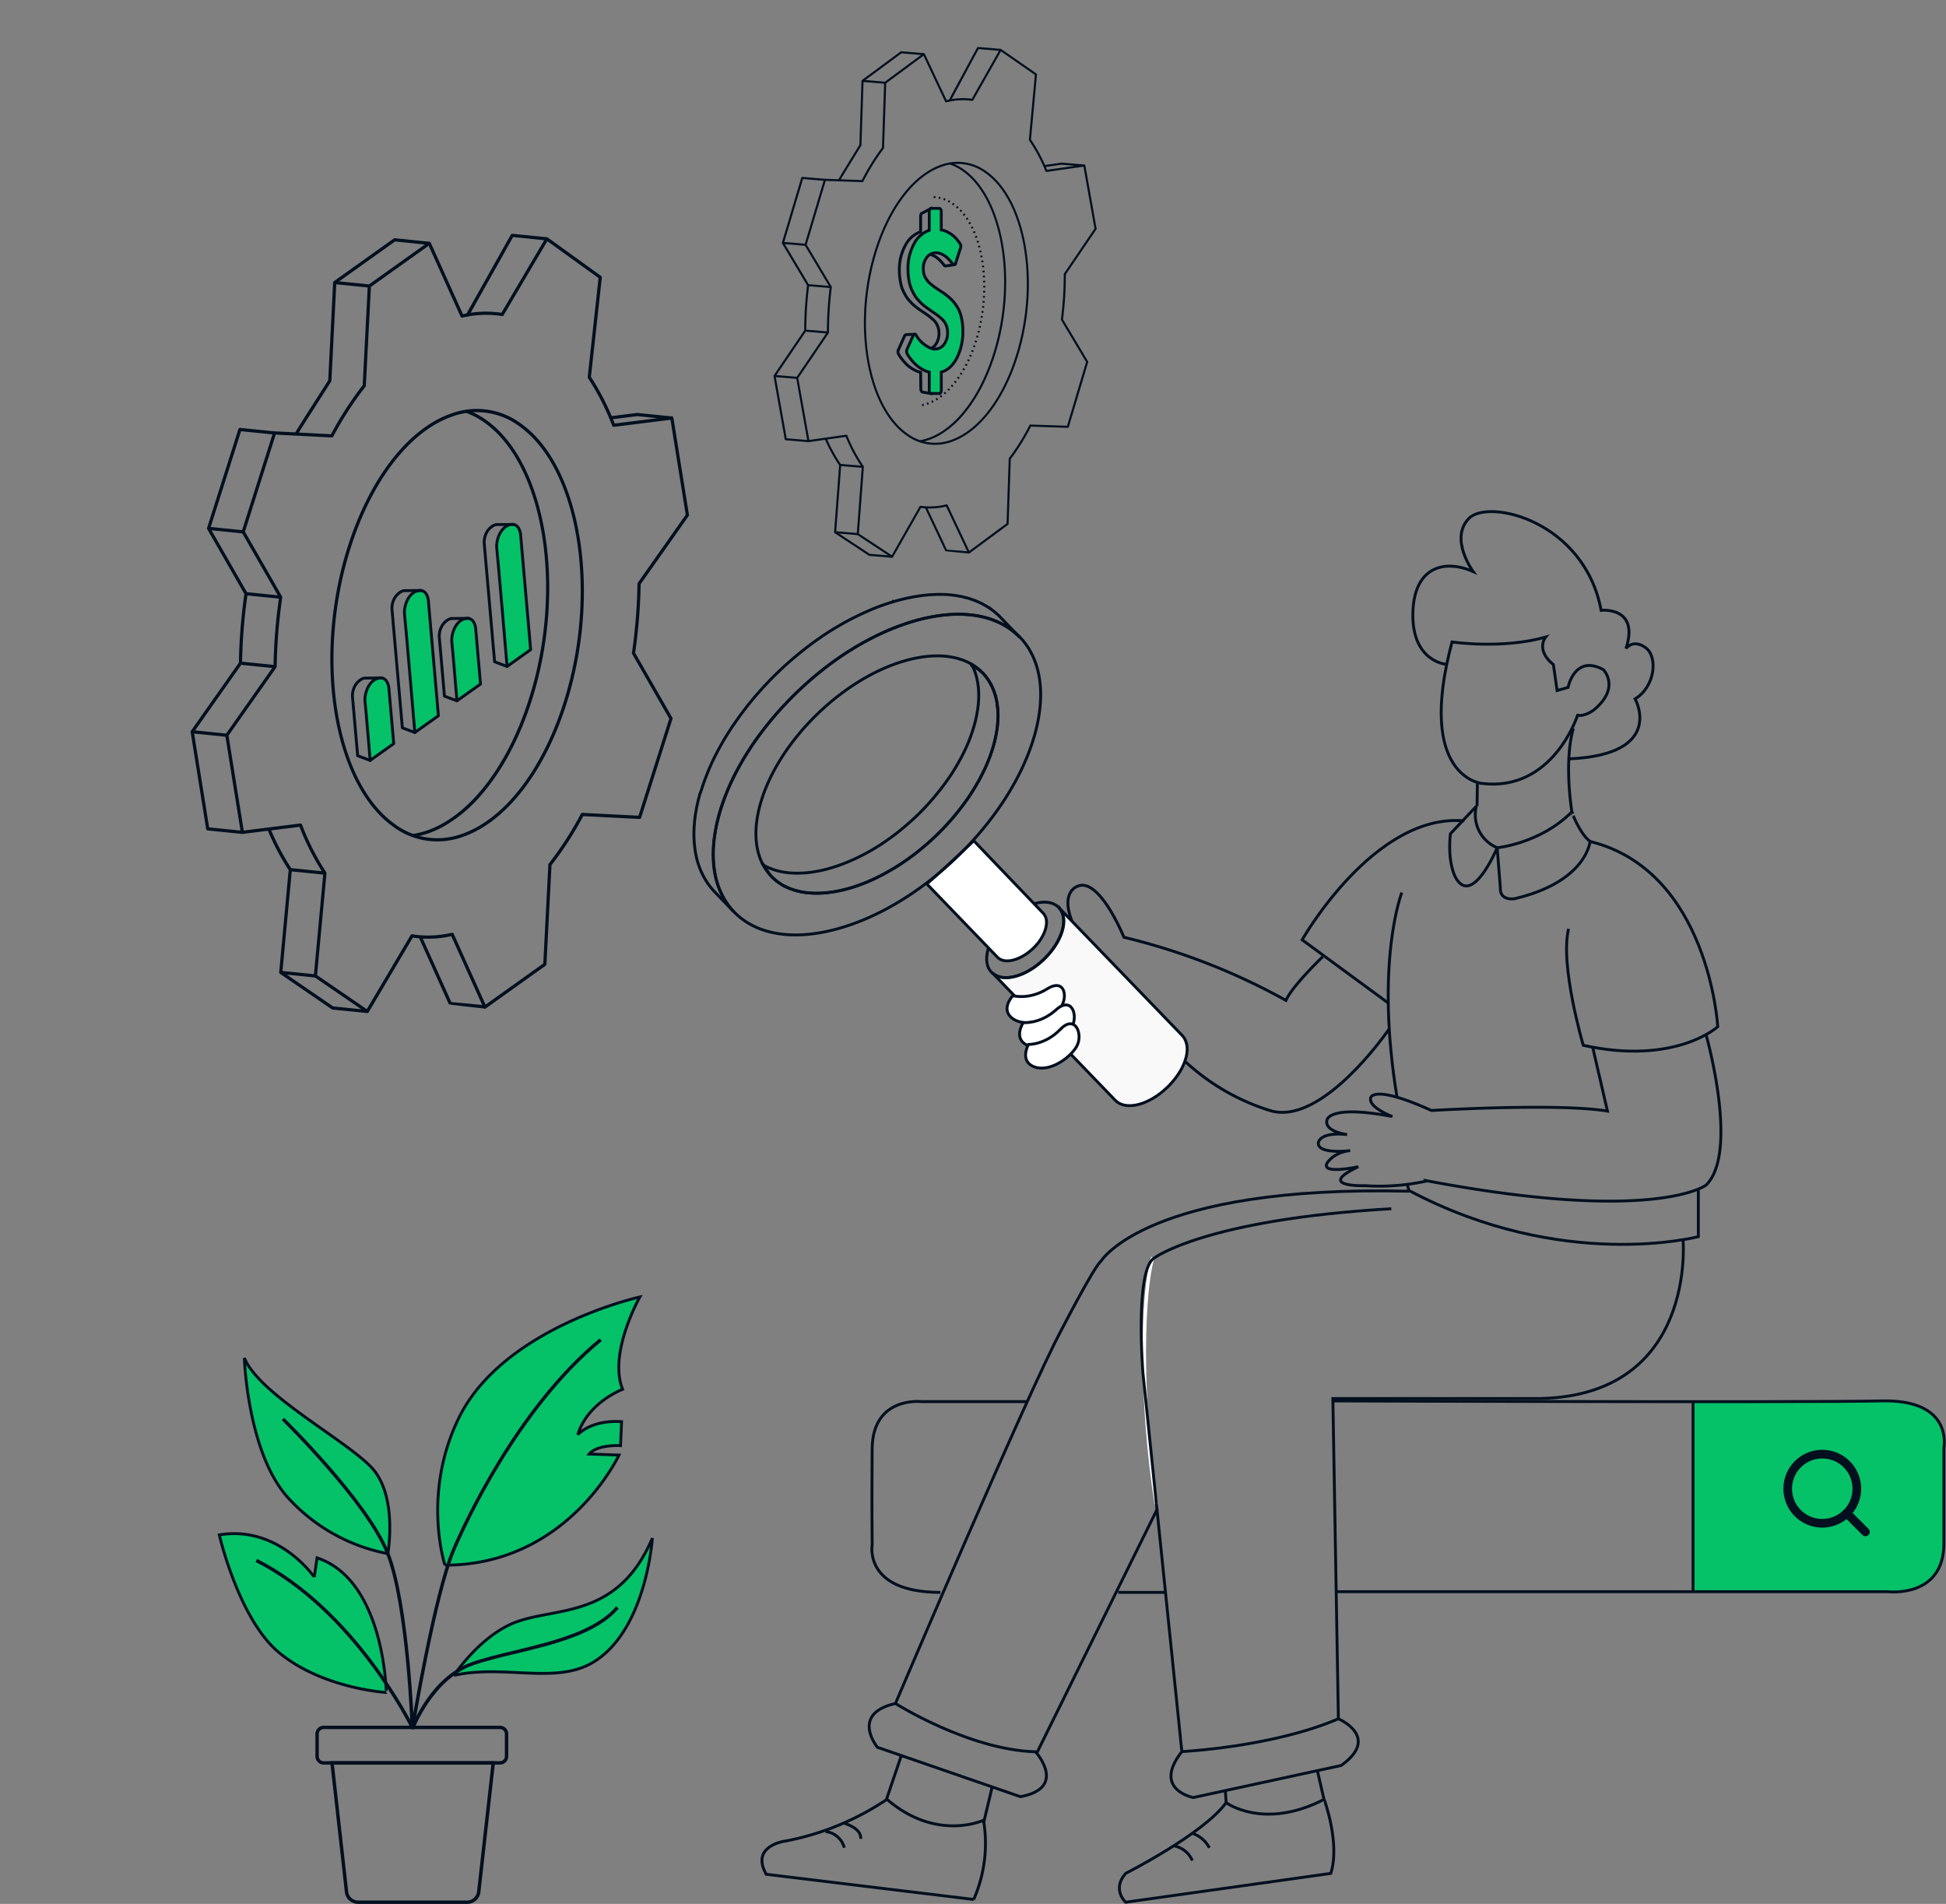 <svg xmlns="http://www.w3.org/2000/svg" width="675.747" height="661.123" viewBox="0 0 675.747 661.123">
  <rect x="0" y="0" width="675.747" height="661.123" fill="#808080" stroke="none"/>
  <g id="opty-img1" transform="translate(-1103.828 -1089.056)">
    <path id="Path_19775" data-name="Path 19775" d="M7721.967,1575.833v66h70s16.554.55,17.066-17.2,0-34.133,0-34.133.75-14.444-17.066-14.667S7721.967,1575.833,7721.967,1575.833Z" transform="translate(-6030)" fill="#05c168"/>
    <g id="Group_1684" data-name="Group 1684" transform="translate(58.609 -122)">
      <path id="Path_19235" data-name="Path 19235" d="M336.791,431.5c-5.589-35.412-5.1-73.762-1.167-86.029l1.129.36c-3.364,10.493-4.87,46.97,1.208,85.484Z" transform="translate(1109.362 1302)" fill="#fff"/>
      <path id="Path_19262" data-name="Path 19262" d="M93.5,490.808s9.04-13.731,21.336-18.426c14.132-5.4,35.6-1.086,47.553-29.215,0,0-2.061,31.929-20.514,43.076-13.046,7.883-30.847.681-48.375,4.565m-3.126-38.262s-8.132-24.622,4.8-51.092c15.4-31.525,62.87-42.035,62.87-42.035s-11.051,19.568-5.98,32.069c0,0-12.138,4.53-15.582,15.764,0,0,4.534-5.254,15.219-4.53l-.363,8.334s-7.971-.545-10.87,2.9l10.329.363s-17.759,38.228-60.426,38.228m-19.84-3.989s3.622-20.291-5.8-30.075S25.963,393.3,20.71,380.614c0,0,1.03,32.681,15.037,48.375a62.788,62.788,0,0,0,34.787,19.568m-.545,48.2S69.406,457.8,45.964,450.01l-.978,6.7S32.666,438.6,12.012,442.039c0,0,6.738,29.369,20.836,40.948,15.219,12.5,37.141,13.766,37.141,13.766" transform="translate(1109.362 1302)" fill="#05c168" stroke="#020f1e" stroke-width="1"/>
      <path id="Path_19263" data-name="Path 19263" d="M79.605,509.642l-1.111-.412c.269-.727,6.784-17.9,21.192-23,4.171-1.477,9.288-2.714,14.709-4.024,13.235-3.2,28.238-6.818,35.4-15.365l.908.761c-7.416,8.848-22.617,12.519-36.03,15.757-5.39,1.3-10.483,2.529-14.594,3.989-13.888,4.922-20.41,22.121-20.476,22.3" transform="translate(1109.362 1302)" fill="#020f1e"/>
      <path id="Path_19264" data-name="Path 19264" d="M79.633,509.53l-1.17-.192c.077-.468,7.709-46.862,14.489-62.647,3.419-7.964,21.96-48.9,51.123-72.878l.751.915c-28.953,23.8-47.386,64.512-50.788,72.431-6.717,15.652-14.328,61.906-14.4,62.371" transform="translate(1109.362 1302)" fill="#020f1e"/>
      <path id="Path_19265" data-name="Path 19265" d="M78.456,509.453c-.014-.426-1.526-42.866-8.474-60.684-6.941-17.79-35.988-46.251-36.278-46.534l.828-.848c.3.29,29.526,28.925,36.557,46.953,7.021,18,8.541,60.645,8.558,61.075Z" transform="translate(1109.362 1302)" fill="#020f1e"/>
      <path id="Path_19266" data-name="Path 19266" d="M78.5,509.142c-.2-.4-19.865-40.421-53.886-57.7l.537-1.058c34.386,17.465,54.222,57.837,54.418,58.242Z" transform="translate(1109.362 1302)" fill="#020f1e"/>
      <path id="Path_19267" data-name="Path 19267" d="M111.752,511.154v7.79a2.26,2.26,0,0,1-2.264,2.263H48.235a2.26,2.26,0,0,1-2.263-2.263v-7.79a2.26,2.26,0,0,1,2.263-2.263h61.253a2.261,2.261,0,0,1,2.264,2.263m-4.618,10.06-5.03,44.749a4.082,4.082,0,0,1-4.059,3.622H60.237a4.147,4.147,0,0,1-3.437-1.841,4.2,4.2,0,0,1-.622-1.781L51.7,526.15l-.552-4.936Z" transform="translate(1109.362 1302)" fill="none"/>
      <path id="Path_19269" data-name="Path 19269" d="M109.488,521.8H48.235a2.861,2.861,0,0,1-2.857-2.857v-7.79a2.861,2.861,0,0,1,2.857-2.857h61.257a2.861,2.861,0,0,1,2.857,2.857v7.79a2.865,2.865,0,0,1-2.861,2.857m-61.253-12.32a1.676,1.676,0,0,0-1.673,1.673v7.79a1.676,1.676,0,0,0,1.673,1.673h61.257a1.676,1.676,0,0,0,1.673-1.673v-7.79a1.676,1.676,0,0,0-1.673-1.673Z" transform="translate(1109.362 1302)" fill="#020f1e"/>
      <path id="Path_19270" data-name="Path 19270" d="M98.045,570.179H60.237a4.733,4.733,0,0,1-3.926-2.1,4.8,4.8,0,0,1-.72-2.05l-5.1-45.406h57.306l-5.1,45.406a4.67,4.67,0,0,1-4.646,4.153M51.812,521.808,56.769,565.9a3.61,3.61,0,0,0,.534,1.533,3.537,3.537,0,0,0,2.931,1.561H98.042a3.488,3.488,0,0,0,3.468-3.1l4.957-44.089H51.812Z" transform="translate(1109.362 1302)" fill="#020f1e"/>
      <path id="Path_19271" data-name="Path 19271" d="M440.078,131.973s17.426,2.58,32.493-1.688c0,0-3.653,4.4,2.707,9.568l1.275,8.984,3.8-1.073s2.254-11.612,12.271-6.179c0,0,5.989,6.04-3,13.736,0,0-2.933,2.555-5.959,2.126,0,0-8.55,26.71-33.288,23.64C450.377,181.087,427.518,178.928,440.078,131.973Z" transform="translate(1109.362 1302)" fill="none" stroke="#020f1e" stroke-width="1"/>
      <path id="Path_19272" data-name="Path 19272" d="M481.79,191.638s-3.047-17.666.4-29.643" transform="translate(1109.362 1302)" fill="none" stroke="#020f1e" stroke-width="1"/>
      <line id="Line_9" data-name="Line 9" x1="0.112" y2="8.269" transform="translate(1558.125 1482.751)" fill="none" stroke="#020f1e" stroke-width="1"/>
      <path id="Path_19273" data-name="Path 19273" d="M448.433,189.4a12.361,12.361,0,0,0,7.313,14.024s-8.521,20.488-14.314,10.538c0,0-3.049-4.8-1.921-15.376l8.731-9.277A.11.11,0,0,1,448.433,189.4Z" transform="translate(1109.362 1302)" fill="none" stroke="#020f1e" stroke-width="1"/>
      <path id="Path_19274" data-name="Path 19274" d="M488,201.242s-1.127,14-26.244,19.89c0,0-5.117.886-4.9-3.757l-1.107-13.946s14.892-1.411,25.892-12.411C481.639,191.018,484.361,198.466,488,201.242Z" transform="translate(1109.362 1302)" fill="none" stroke="#020f1e" stroke-width="1"/>
      <path id="Path_19275" data-name="Path 19275" d="M418.076,257.463l-30.05-22.057s25.045-44.212,56.328-41.3" transform="translate(1109.362 1302)" fill="none" stroke="#020f1e" stroke-width="1"/>
      <path id="Path_19276" data-name="Path 19276" d="M488,201.242c41.361,10.224,44.344,64.334,44.344,64.334s-14.684,13.475-46.7,6.459c0,0-8.192-27.861-5.1-40.439" transform="translate(1109.362 1302)" fill="none" stroke="#020f1e" stroke-width="1"/>
      <path id="Path_19277" data-name="Path 19277" d="M422.639,218.986s-9.407,23.9-1.67,71.1" transform="translate(1109.362 1302)" fill="none" stroke="#020f1e" stroke-width="1"/>
      <path id="Path_19278" data-name="Path 19278" d="M525.6,322.387v16.088s-47.013,12.378-100.488-16.04l-.591-2.093" transform="translate(1109.362 1302)" fill="none" stroke="#020f1e" stroke-width="1"/>
      <path id="Path_19279" data-name="Path 19279" d="M528.271,268.315s11.633,40.864,0,52.283c0,0-17.633,13.42-96.792-1.495a76.246,76.246,0,0,1-21.6,1.671s-17.458.581-2.351-6.588c0,0-12.894,2.832-10.894-1.168,0,0,2.135-3.83,8.068-4.415,0,0-11.068,1.415-11.068-2.585,0,0,0-4,10-3,0,0-8-1-7-5,0,0,.427-5.513,22.714-1.256,0,0-8.341-3.144-7.528-6.444,0,0,.424-5,21.119,4.351,0,0,43.7-2.651,61.113.2l-5.138-22.173" transform="translate(1109.362 1302)" fill="none" stroke="#020f1e" stroke-width="1"/>
      <path id="Path_19281" data-name="Path 19281" d="M395.16,241.283s-10.511,10.058-12.766,15.146a222.871,222.871,0,0,0-56.255-21.912s-8.7-21.543-16.41-17.567c0,0-5.634,2-1.559,12.127" transform="translate(1109.362 1302)" fill="none" stroke="#020f1e" stroke-width="1"/>
      <path id="Path_19283" data-name="Path 19283" d="M315.8,242.654s-7.64,6.24-14.9,3.3l-2.983-3.071s-10.276,6.133-1.276,12.133c0,0-2.5,5.468,4.748,5.734,0,0-1.97,4.159,5.141,5.212,0,0,4.126,8.742,15.119-3.1,0,0,4-4.363,0-5.1,0,0,3.571-4.167-1.217-5.454,0,0,.261-4.38-2.764-3.334,0,0,5.018-3.681,1.5-6.317C319.16,242.654,317.952,241.29,315.8,242.654Z" transform="translate(1109.362 1302)" fill="none" stroke="#020f1e" stroke-width="1"/>
      <path id="Path_19284" data-name="Path 19284" d="M299.638,254.017a29.509,29.509,0,0,0,18-5" transform="translate(1109.362 1302)" fill="#ffcfc5" stroke="#020f1e" stroke-width="1"/>
      <path id="Path_19285" data-name="Path 19285" d="M299.638,254.017a29.509,29.509,0,0,0,18-5" transform="translate(1109.362 1302)" fill="none" stroke="#020f1e" stroke-width="1"/>
      <path id="Path_19286" data-name="Path 19286" d="M304.209,259.054s11.006-.462,16.218-6.75" transform="translate(1109.362 1302)" fill="#ffcfc5" stroke="#020f1e" stroke-width="1"/>
      <path id="Path_19287" data-name="Path 19287" d="M304.209,259.054s11.006-.462,16.218-6.75" transform="translate(1109.362 1302)" fill="none" stroke="#020f1e" stroke-width="1"/>
      <path id="Path_19288" data-name="Path 19288" d="M309.167,265.071s8.483-2.571,12.477-7.312" transform="translate(1109.362 1302)" fill="#ffcfc5" stroke="#020f1e" stroke-width="1"/>
      <path id="Path_19289" data-name="Path 19289" d="M309.167,265.071s8.483-2.571,12.477-7.312" transform="translate(1109.362 1302)" fill="none" stroke="#020f1e" stroke-width="1"/>
      <path id="Path_19291" data-name="Path 19291" d="M418.28,266.285s-23.2,34.055-41.418,28.394a76.585,76.585,0,0,1-29.333-16.929" transform="translate(1109.362 1302)" fill="none" stroke="#020f1e" stroke-width="1"/>
      <path id="Path_19292" data-name="Path 19292" d="M520.29,339.44s4.894,53.913-49.379,55.245h-72.22L400.608,505.9s14.878,6.3.954,16.212l-51.34,11.128s-14.359-2.7-3.971-15.959L332.723,385.623s-2.855-35.972,4.03-39.789c0,0,17.583-13.306,82.234-17.061" transform="translate(1109.362 1302)" fill="none" stroke="#020f1e" stroke-width="1"/>
      <path id="Path_19293" data-name="Path 19293" d="M346.25,517.278s31.327-1.5,54.358-11.38" transform="translate(1109.362 1302)" fill="none" stroke="#020f1e" stroke-width="1"/>
      <path id="Path_19294" data-name="Path 19294" d="M246.8,500.581s25.467,16.11,48.65,16.773c0,0,11.324,12.516-5.246,15.59l-49.656-17.151s-9.582-11.648,6.252-15.212c0,0,45.974-107.947,57.4-129.255,0,0,11.514-22.377,13.972-24.343,0,0,16.045-26.5,106.982-24.283" transform="translate(1109.362 1302)" fill="none" stroke="#020f1e" stroke-width="1"/>
      <line id="Line_10" data-name="Line 10" x1="2.969" y2="12.456" transform="translate(1386.744 1831.709)" fill="none" stroke="#020f1e" stroke-width="1"/>
      <line id="Line_11" data-name="Line 11" y1="15.362" x2="5.201" transform="translate(1353 1820.655)" fill="none" stroke="#020f1e" stroke-width="1"/>
      <path id="Path_19295" data-name="Path 19295" d="M201.929,559.885l72.04,8.744a48.273,48.273,0,0,0,3.414-27.508s-16.286,7.59-33.515-7.257A95.115,95.115,0,0,1,208.862,548.3S196.219,549.752,201.929,559.885Z" transform="translate(1109.362 1302)" fill="none" stroke="#020f1e" stroke-width="1"/>
      <line id="Line_12" data-name="Line 12" x2="2.321" y2="10.122" transform="translate(1502.68 1825.895)" fill="none" stroke="#020f1e" stroke-width="1"/>
      <line id="Line_13" data-name="Line 13" x2="0.285" y2="4.193" transform="translate(1470.715 1832.824)" fill="none" stroke="#020f1e" stroke-width="1"/>
      <path id="Path_19298" data-name="Path 19298" d="M397.975,559.581l-71.241,10.01s-4.9-4.446,0-10.01c0,0,27.022-13.681,34.9-24.564,0,0,13.064,9.693,34.032-1.153C395.671,533.864,401.311,549.145,397.975,559.581Z" transform="translate(1109.362 1302)" fill="none" stroke="#020f1e" stroke-width="1"/>
      <path id="Path_19301" data-name="Path 19301" d="M437.792,139.687s-11.5-1.021-11.324-17.345,10.716-19.3,20.943-14.811c0,0-8.324-11.286-1.548-18.4s40.19.817,45.983,31.852c0,0,13.462-1.46,8.628,13.287,0,0,2.352-3.473,6.758-.363s3.434,13.553-3.58,17.832c0,0,10.8,19.4-23.1,20.837" transform="translate(1109.362 1302)" fill="none" stroke="#020f1e" stroke-width="1"/>
      <path id="Path_19303" data-name="Path 19303" d="M523.771,394.977V460.8" transform="translate(1109.362 1303)" fill="none" stroke="#020f1e" stroke-width="1"/>
      <path id="Path_19309" data-name="Path 19309" d="M7431.84,1697.76H7395.36s-17.113-2.079-17.281,16.32,0,33.28,0,33.28-3.132,16.64,23.681,16.64" transform="translate(-6030)" fill="none" stroke="#020f1e" stroke-width="1"/>
      <path id="Path_19310" data-name="Path 19310" d="M7539.521,1764h191.2s19.52,2.424,19.52-16.8v-33.28s3.357-16.759-21.6-16.16-190.24,0-190.24,0" transform="translate(-6030 -0.244)" fill="none" stroke="#020f1e" stroke-width="1"/>
      <g id="Icon_feather-search" data-name="Icon feather-search" transform="translate(1661.5 1711.5)">
        <path id="Path_19311" data-name="Path 19311" d="M28.5,16.5a12,12,0,1,1-12-12A12,12,0,0,1,28.5,16.5Z" fill="none" stroke="#020f1e" stroke-linecap="round" stroke-linejoin="round" stroke-width="3"/>
        <path id="Path_19312" data-name="Path 19312" d="M31.5,31.5l-6.525-6.525" fill="none" stroke="#020f1e" stroke-linecap="round" stroke-linejoin="round" stroke-width="3"/>
      </g>
      <path id="Path_19302" data-name="Path 19302" d="M7435.267,1819.733l41.866-84.8" transform="translate(-6030)" fill="none" stroke="#020f1e" stroke-width="1"/>
      <path id="Path_19308" data-name="Path 19308" d="M7463.521,1764h16.159" transform="translate(-6030)" fill="none" stroke="#020f1e" stroke-width="1"/>
      <path id="Path_19313" data-name="Path 19313" d="M229.047,550.667a7.571,7.571,0,0,0-6.5-5.611" transform="translate(1109.362 1302)" fill="none" stroke="#020f1e" stroke-width="1"/>
      <path id="Path_19314" data-name="Path 19314" d="M228.358,542.889s6.086,1.7,5.683,5.413" transform="translate(1110.051 1301.276)" fill="none" stroke="#020f1e" stroke-width="1"/>
      <path id="Path_19315" data-name="Path 19315" d="M349.889,545.652A10.366,10.366,0,0,1,355.8,550.7" transform="translate(1109.362 1302)" fill="none" stroke="#020f1e" stroke-width="1"/>
      <path id="Path_19316" data-name="Path 19316" d="M343.419,550.007a8.709,8.709,0,0,1,6.469,5.106" transform="translate(1109.362 1302)" fill="none" stroke="#020f1e" stroke-width="1"/>
      <g id="Group_1720" data-name="Group 1720" transform="translate(1313.342 1399.269) rotate(16)">
        <path id="Path_19764" data-name="Path 19764" d="M568.511,1093.3l53.459,30.9.127.079a.285.285,0,0,1,.111.079c.063.048.143.1.206.143s.111.08.175.127a1.682,1.682,0,0,1,.191.159c.016.016.048.032.063.048l.1.1a1.813,1.813,0,0,0,.175.175,1.5,1.5,0,0,0,.159.159,2.034,2.034,0,0,1,.159.191c.016.032.048.048.063.079.032.032.048.064.079.1.048.063.111.143.159.206s.079.127.127.19l.143.238a.686.686,0,0,0,.079.111c.016.032.032.048.048.079.048.1.111.19.159.3l.1.191c.048.111.111.238.159.349a.475.475,0,0,0,.063.127.049.049,0,0,0,.016.032c.079.191.143.4.206.6.016.048.032.111.048.175.048.159.1.333.127.492a.292.292,0,0,0,.032.111c0,.048.016.079.016.127.016.1.048.206.063.3l.048.286c.016.111.032.206.048.318.016.1.016.206.032.3.016.111.016.222.032.333,0,.111.016.206.016.318a2.457,2.457,0,0,1,.016.349v.429c0,.413-.032.826-.048,1.239-.016.111-.016.222-.032.333-.032.365-.079.746-.143,1.127a.439.439,0,0,0-.016.143c-.064.349-.111.683-.191,1.032-.016.063-.032.127-.048.175-.063.286-.143.556-.222.842-.048.206-.111.429-.175.635-.079.286-.191.587-.286.873-.063.175-.111.349-.175.508-.016.048-.032.079-.048.127-.032.1-.063.175-.1.254q-.191.524-.429,1.048a2.446,2.446,0,0,0-.127.3c-.032.063-.048.127-.079.19l-.476,1c-.032.079-.079.143-.111.222-.063.127-.127.27-.206.4-.143.27-.286.54-.445.794h0a.286.286,0,0,1-.079.111c-.1.175-.206.349-.3.524a2.592,2.592,0,0,0-.222.349c-.143.238-.3.46-.445.683-.063.1-.127.207-.191.3-.079.111-.159.206-.222.317-.159.222-.318.445-.492.651-.079.111-.143.206-.222.3-.143.191-.286.365-.429.54-.016.016-.032.048-.048.063l-.556.651c-.111.127-.222.238-.333.365-.048.048-.1.111-.143.159-.238.254-.476.492-.714.73a1.592,1.592,0,0,1-.175.159c-.079.079-.175.159-.254.238a1.034,1.034,0,0,1-.143.127c-.206.19-.413.381-.635.556a2.813,2.813,0,0,0-.222.191.69.69,0,0,1-.111.1c-.206.159-.429.318-.635.476-.127.1-.238.19-.365.27-.381.254-.746.492-1.127.715-3.191,1.842-6.065,2-8.145.778l-53.444-30.9c2.064,1.207,4.938,1.048,8.129-.794.381-.222.762-.461,1.127-.714.127-.079.238-.175.365-.27.254-.175.508-.365.746-.556l.238-.19c.191-.159.365-.318.556-.476a2.647,2.647,0,0,0,.222-.206c.079-.079.175-.159.254-.238.3-.286.6-.587.889-.889.048-.048.1-.111.143-.159.3-.333.6-.667.905-1.016.016-.016.032-.048.048-.064.222-.27.445-.556.667-.841.159-.222.318-.429.476-.651l.429-.619c.143-.222.3-.46.445-.683.175-.286.365-.572.54-.873l.063-.111c.222-.4.445-.794.651-1.207.032-.079.079-.143.111-.222l.572-1.191c.048-.1.079-.206.127-.3.159-.349.286-.7.429-1.048.032-.1.063-.175.1-.254.079-.206.143-.413.206-.635.1-.286.191-.572.286-.873.063-.206.111-.429.175-.635.079-.286.159-.572.222-.841.1-.4.175-.81.238-1.207a.44.44,0,0,0,.016-.143c.064-.381.1-.746.143-1.127.016-.111.016-.222.032-.333q.048-.619.048-1.238v-.445c0-.111-.016-.238-.016-.349s-.016-.222-.016-.318c-.016-.111-.016-.222-.032-.333-.016-.1-.016-.206-.032-.3-.016-.111-.032-.206-.048-.318l-.048-.286a1.683,1.683,0,0,0-.064-.3l-.048-.238a4.46,4.46,0,0,0-.127-.492c-.016-.048-.032-.111-.048-.159-.064-.206-.127-.413-.206-.6-.016-.048-.048-.111-.064-.159a2.328,2.328,0,0,0-.159-.349l-.1-.191c-.048-.1-.111-.206-.159-.3-.032-.063-.079-.127-.111-.19l-.143-.238c-.048-.063-.079-.127-.127-.19-.048-.079-.111-.143-.159-.222-.048-.063-.1-.111-.143-.175s-.111-.127-.159-.19a1.444,1.444,0,0,0-.143-.159l-.175-.175a1.44,1.44,0,0,1-.159-.143c-.063-.048-.127-.111-.191-.159a1.109,1.109,0,0,0-.159-.127c-.063-.048-.143-.1-.206-.143A.669.669,0,0,1,568.511,1093.3Z" transform="translate(-437.824 -998.718)" fill="#f9f9f9" stroke="#020f1e" stroke-width="1"/>
        <path id="Path_19765" data-name="Path 19765" d="M900.679,1089.907c6.335-3.652,11.464-.7,11.448,6.621-.016,7.3-5.16,16.195-11.479,19.847-6.335,3.652-11.464.7-11.448-6.621C889.2,1102.45,894.344,1093.559,900.679,1089.907Z" transform="translate(-778.137 -994.547)" fill="none" stroke="#020f1e" stroke-width="1"/>
        <path id="Path_19766" data-name="Path 19766" d="M942.483,985.828l30.159,17.578.079.048c.032.016.048.032.079.048l.143.1a.688.688,0,0,1,.111.1.8.8,0,0,1,.127.111c.016.016.032.032.048.032.032.016.048.048.063.064l.111.111a.731.731,0,0,0,.111.111.911.911,0,0,1,.111.127l.048.048c.016.016.032.048.048.063.032.048.079.1.111.143s.064.079.1.127.064.111.1.159c.016.032.032.048.048.079.016.016.016.032.032.063.032.063.079.127.111.206.016.048.048.079.063.127.032.079.079.159.111.238a.225.225,0,0,1,.032.1v.016c.048.127.1.27.143.413.016.032.016.079.032.111l.1.333c0,.032.016.048.016.079a.687.687,0,0,0,.016.079.93.93,0,0,1,.032.206c.016.064.016.127.032.19s.016.143.032.222c0,.063.016.143.016.206a1.126,1.126,0,0,1,.016.222,1.125,1.125,0,0,0,.016.222,1.2,1.2,0,0,0,.016.238v.3c0,.27-.016.556-.032.841,0,.079-.016.143-.016.222a6.25,6.25,0,0,1-.1.762c0,.032-.016.064-.016.1-.032.238-.079.46-.127.7a.374.374,0,0,1-.032.127l-.143.572c-.032.143-.079.286-.111.429-.063.19-.127.4-.19.587a2.964,2.964,0,0,0-.111.349c-.016.032-.016.064-.032.079-.016.064-.048.127-.063.175l-.286.714c-.032.064-.064.143-.1.206a.32.32,0,0,1-.064.127c-.111.222-.206.46-.333.683-.032.048-.048.1-.079.143-.048.1-.1.175-.143.27a5.892,5.892,0,0,1-.3.54h0c-.016.032-.032.048-.048.079-.064.127-.143.238-.206.349a2.063,2.063,0,0,1-.159.238c-.1.159-.206.317-.3.46a1.449,1.449,0,0,0-.127.206c-.048.063-.111.143-.159.206-.111.143-.222.3-.333.445a1.787,1.787,0,0,1-.159.206,3.346,3.346,0,0,1-.3.365c-.016.016-.016.032-.032.048-.127.143-.254.3-.381.445-.079.079-.159.159-.238.254a.694.694,0,0,0-.1.111c-.159.175-.318.333-.492.492a.908.908,0,0,1-.127.111,1.581,1.581,0,0,1-.175.159l-.1.1-.429.381a1.113,1.113,0,0,1-.159.127c-.032.016-.048.048-.079.063-.143.111-.286.222-.429.318a1.439,1.439,0,0,1-.254.175c-.254.175-.508.334-.762.492-2.175,1.254-4.128,1.365-5.541.524l-30.59-17.7C933.453,1001.143,942.53,985.86,942.483,985.828Z" transform="translate(-846.606 -905.426)" fill="#fff" stroke="#020f1e" stroke-width="1"/>
        <path id="Path_19768" data-name="Path 19768" d="M1150.281,705.541c.111.032.222.048.333.079.063.016.127.016.175.032.556.111,1.112.191,1.7.254l.587.048c.381.032.746.048,1.143.048.222,0,.429.016.651.016.3,0,.6-.016.921-.032.254-.016.492-.016.746-.048.254-.016.524-.048.778-.079.286-.032.572-.064.858-.111.238-.032.492-.079.73-.127.3-.048.619-.111.921-.175.206-.048.429-.1.635-.143.333-.079.667-.159,1-.254.206-.063.429-.111.635-.175.365-.111.73-.222,1.1-.349.175-.064.349-.111.524-.175.54-.19,1.1-.381,1.651-.6h0c.54-.222,1.1-.46,1.651-.714.175-.079.349-.159.524-.254.4-.19.778-.381,1.175-.572.191-.1.4-.206.588-.3.524-.27,1.048-.556,1.588-.873.587-.333,1.175-.7,1.747-1.064.048-.032.079-.048.127-.079.572-.365,1.127-.746,1.7-1.127.191-.127.381-.27.572-.413.381-.27.746-.54,1.127-.81.222-.175.46-.349.683-.524.333-.254.667-.524,1-.778.238-.19.492-.4.73-.6.318-.27.635-.524.953-.794.254-.206.492-.429.746-.651l.921-.826c.254-.222.492-.46.746-.683.3-.286.619-.587.921-.889.222-.222.46-.445.683-.667.318-.318.635-.651.953-.968.207-.222.413-.429.619-.651.365-.381.714-.778,1.08-1.175l.429-.476c.508-.572,1-1.143,1.477-1.731.063-.079.143-.175.206-.254.413-.508.826-1.016,1.238-1.54.524-.667,1.032-1.334,1.54-2.017h0c.7-.953,1.381-1.937,2.048-2.921.127-.175.238-.365.365-.54.826-1.238,1.619-2.509,2.381-3.795.1-.159.206-.333.3-.492.54-.921,1.064-1.842,1.556-2.779.19-.349.365-.683.54-1.032.191-.365.381-.73.556-1.1.254-.508.508-1.016.746-1.54.079-.175.159-.333.238-.508q.476-1,.905-2c.079-.175.159-.349.222-.524.222-.492.429-1,.635-1.508.1-.222.19-.46.27-.683.191-.476.381-.969.556-1.445l.238-.619c.238-.635.46-1.27.683-1.921a.665.665,0,0,1,.064-.159c.238-.7.445-1.381.667-2.08.063-.222.127-.461.191-.683.143-.476.27-.953.4-1.429.079-.27.143-.54.206-.81l.333-1.334c.063-.27.127-.524.19-.794.111-.461.207-.921.3-1.381.048-.238.1-.492.143-.73.111-.6.222-1.207.318-1.794.016-.079.032-.175.048-.254q.167-1.024.286-2.048c.032-.19.048-.381.064-.572.047-.492.111-.969.143-1.461.016-.238.032-.46.048-.7.032-.46.063-.921.079-1.381.016-.222.016-.445.032-.667.016-.651.032-1.3.032-1.937,0-.667-.016-1.334-.048-1.985-.016-.191-.016-.365-.032-.556-.032-.445-.063-.889-.1-1.318-.016-.254-.048-.508-.079-.746-.048-.365-.079-.73-.127-1.1-.032-.27-.079-.524-.111-.794-.048-.333-.111-.651-.175-.984-.048-.286-.111-.587-.175-.873l-.191-.857c-.079-.333-.175-.667-.254-1-.063-.254-.143-.508-.222-.746q-.19-.6-.381-1.143c-.079-.206-.143-.413-.222-.6-.238-.635-.492-1.238-.778-1.842-.206-.46-.429-.889-.667-1.318v-.016c-.238-.429-.492-.841-.746-1.254-.365-.572-.762-1.111-1.175-1.635-.1-.127-.206-.254-.3-.365-.4-.476-3.873-2.614,3.572.778a15.349,15.349,0,0,1,1.588,1.064c.127.1.254.191.365.286a18.169,18.169,0,0,1,1.445,1.254l.1.1c.429.429.842.889,1.239,1.365.1.127.206.238.3.365.413.524.81,1.064,1.175,1.635.016.016.016.032.032.048a23.109,23.109,0,0,1,1.365,2.477c.016.016.016.048.032.063.27.587.54,1.207.778,1.826a1.593,1.593,0,0,1,.063.159c.048.143.1.3.143.445l.381,1.143c.032.111.064.206.1.3a3.909,3.909,0,0,1,.111.461c.1.318.175.651.254.984.032.143.079.27.111.4.032.143.063.3.1.46.064.286.111.572.175.857.032.143.063.286.1.445.032.175.048.365.079.54.048.254.079.524.111.778.016.143.048.27.063.4.032.222.048.46.079.7.032.254.048.492.079.746.016.1.016.206.032.3.032.333.048.683.063,1.032.016.19.032.365.032.54a.31.31,0,0,0,.016.127c.032.572.032,1.159.048,1.747v.111c0,.54,0,1.08-.016,1.635,0,.1-.016.206-.016.318,0,.222-.016.445-.032.651-.016.254-.016.524-.032.778-.016.191-.032.4-.048.6-.016.238-.032.461-.064.7-.016.159-.016.3-.032.46-.032.333-.079.667-.111,1-.016.191-.048.381-.063.572a.773.773,0,0,0-.016.191c-.079.6-.159,1.207-.254,1.81v.048l-.048.238c-.079.508-.175,1.032-.27,1.54a1.346,1.346,0,0,1-.063.27c-.048.238-.1.476-.143.73-.063.3-.111.588-.175.889-.032.159-.079.333-.111.492-.063.27-.127.524-.191.794-.048.206-.1.413-.143.6-.064.238-.127.492-.191.73-.063.27-.143.524-.206.794-.032.127-.064.254-.1.4-.1.349-.206.7-.3,1.048-.063.222-.127.445-.19.683a.894.894,0,0,1-.063.191c-.19.619-.4,1.238-.6,1.874a.016.016,0,0,1-.016.016c-.016.048-.032.111-.048.159-.191.556-.381,1.111-.572,1.651-.032.079-.064.175-.1.254l-.238.619c-.111.3-.222.588-.333.889-.079.19-.159.381-.222.572-.1.222-.175.46-.27.683-.063.175-.127.333-.207.508l-.429,1c-.079.175-.143.349-.222.524-.032.063-.048.127-.079.19-.254.588-.524,1.159-.794,1.747-.016.032-.032.048-.032.079-.079.159-.159.318-.238.492-.222.445-.429.905-.651,1.35-.032.064-.079.143-.111.206-.175.365-.365.715-.556,1.08-.159.3-.3.587-.46.889-.032.048-.063.111-.1.159-.508.937-1.016,1.858-1.556,2.779-.048.079-.079.159-.127.238-.048.1-.111.175-.159.254-.762,1.286-1.556,2.556-2.382,3.795-.048.063-.079.143-.127.206l-.238.333c-.667.984-1.349,1.969-2.048,2.922h0l-.032.032c-.492.667-1,1.334-1.509,1.985-.016.032-.048.064-.063.1-.381.492-.778.969-1.175,1.445-.064.079-.143.175-.207.254l-.016.016c-.461.556-.921,1.1-1.4,1.635l-.08.079-.428.476-.905,1a1.819,1.819,0,0,1-.175.175c-.207.222-.413.429-.619.651-.222.238-.461.476-.683.714-.079.1-.175.175-.254.254-.222.222-.445.445-.683.667-.191.19-.381.4-.587.587-.111.111-.222.206-.333.318-.238.238-.492.46-.73.683-.175.159-.333.318-.508.476l-.413.365c-.238.222-.492.429-.746.651-.159.127-.3.27-.461.4-.159.143-.333.27-.492.413-.238.206-.492.4-.73.6-.127.1-.254.206-.381.3l-.619.476c-.222.175-.46.349-.683.524-.1.064-.19.143-.286.206-.286.206-.572.4-.841.6-.19.143-.381.27-.572.413-.048.032-.1.079-.143.111-.508.349-1.016.683-1.54,1.016h-.016c-.048.032-.08.048-.127.079-.46.286-.921.572-1.4.857-.111.063-.238.143-.349.206-.381.222-.762.429-1.143.635-.143.079-.286.143-.429.222-.191.111-.4.206-.588.3-.159.079-.3.159-.46.238-.238.127-.492.222-.73.349-.175.079-.349.175-.524.238-.079.032-.143.063-.222.1-.492.222-.969.429-1.445.619-.492.191-.969.381-1.461.556a.888.888,0,0,0-.19.064c-.175.063-.349.111-.524.175-.254.079-.492.175-.746.238-.127.032-.238.064-.365.1-.206.064-.429.127-.635.175-.159.048-.333.1-.492.143-.175.048-.333.079-.508.111-.207.048-.429.1-.635.143a2.534,2.534,0,0,0-.333.079c-.207.032-.4.064-.587.1-.238.048-.492.079-.73.127-.079.016-.175.032-.254.048-.206.032-.4.032-.6.064-.254.032-.524.063-.778.079-.079,0-.159.016-.222.016-.175.016-.349.016-.524.016-.3.016-.619.032-.921.032-.079,0-.175.016-.254.016-.127,0-.254-.016-.4-.016l-1.127-.048c-.111-.016-.238,0-.349-.016-.079,0-.159-.032-.254-.032-.572-.063-1.143-.143-1.7-.238a.439.439,0,0,0-.143-.016c-.016,0-.032,0-.032-.016a2.54,2.54,0,0,1-.333-.079c-.349-.079-.7-.159-1.032-.254-.159-.048-.318-.1-.476-.159-.222-.064-.429-.127-.651-.206-.048-.016-.111-.048-.159-.064-.318-.111-.635-.254-.953-.4-.159-.063-.318-.127-.46-.191-.46-.222-.905-.445-1.35-.7C1147.114,703.335,1149.931,705.462,1150.281,705.541Z" transform="translate(-1121.86 -596.781)" fill="none" stroke="#020f1e" stroke-width="1"/>
        <path id="Path_19769" data-name="Path 19769" d="M1155.242,586.339c0-.143.016-.286.016-.413.016-.3.032-.587.048-.889l.048-1.048c.016-.27.048-.54.063-.81.016-.318.048-.619.079-.937l.048-.619c.048-.444.1-.9.143-1.35.032-.254.048-.524.079-.778.016-.079.016-.175.032-.254.111-.81.222-1.635.349-2.445a.058.058,0,0,1,.016-.048c.016-.111.048-.238.063-.349.111-.683.222-1.381.349-2.064a2.481,2.481,0,0,1,.079-.365c.064-.333.127-.651.207-.984l.238-1.191c.048-.222.111-.445.159-.667.079-.365.159-.714.254-1.08l.19-.81c.079-.333.175-.651.254-.984.1-.365.191-.714.286-1.08l.143-.524c.127-.476.27-.937.413-1.413.1-.3.175-.6.27-.9.032-.079.048-.175.079-.254q.381-1.262.81-2.524c0-.016,0-.016.016-.032a1.1,1.1,0,0,1,.079-.206c.254-.746.508-1.492.778-2.239a3.089,3.089,0,0,0,.127-.349c.111-.286.207-.572.318-.841.143-.4.3-.794.445-1.191.1-.254.206-.508.3-.762.127-.3.254-.619.365-.921.1-.222.175-.461.27-.683.191-.445.381-.905.587-1.35.111-.238.207-.476.3-.714.032-.079.079-.175.111-.254.349-.794.7-1.572,1.08-2.366l.048-.1c.111-.222.222-.445.318-.667.286-.6.572-1.207.873-1.81l.143-.286c.254-.492.508-.984.762-1.461.206-.4.4-.794.6-1.175.032-.079.079-.143.111-.206.683-1.27,1.381-2.525,2.112-3.763.063-.111.111-.222.175-.318.191-.318.381-.619.572-.937.3-.508.6-1.016.921-1.524l.857-1.334.953-1.477c.111-.159.206-.333.318-.492s.222-.3.318-.46c.905-1.334,1.826-2.651,2.779-3.953h0c0-.016.016-.016.016-.032.667-.9,1.365-1.81,2.048-2.7a.88.88,0,0,0,.1-.127c.508-.651,1.032-1.286,1.556-1.921.1-.127.207-.254.3-.381,0-.016.016-.016.016-.032.619-.746,1.254-1.477,1.889-2.207a.69.69,0,0,0,.1-.111c.191-.222.381-.429.588-.651.413-.46.81-.905,1.223-1.35l.238-.238c.27-.3.556-.587.841-.873l.921-.969c.111-.111.238-.222.349-.349.3-.3.619-.6.921-.905.27-.254.524-.524.794-.778.143-.143.3-.286.46-.429.333-.318.667-.619,1-.921.238-.206.46-.429.7-.651.175-.159.365-.318.556-.476.333-.3.667-.587,1-.873.206-.175.413-.365.619-.54.222-.191.444-.365.667-.556.333-.27.651-.54.984-.81.175-.143.333-.286.508-.413.286-.222.572-.429.841-.651.3-.238.619-.476.921-.7l.381-.286c.381-.286.762-.54,1.143-.81.254-.191.508-.365.778-.556.064-.048.143-.1.207-.143.683-.476,1.381-.921,2.08-1.365a.016.016,0,0,0,.016-.016,1.4,1.4,0,0,1,.159-.1c.635-.4,1.254-.794,1.905-1.159l.476-.286c.524-.3,1.032-.587,1.556-.873.19-.111.4-.206.587-.3.27-.143.54-.286.794-.413.206-.111.413-.222.619-.318.333-.159.651-.3.984-.46.238-.111.476-.222.7-.333l.286-.143c.651-.286,1.3-.572,1.953-.826h0c.667-.27,1.318-.508,1.969-.746.079-.032.175-.048.254-.079.238-.079.476-.159.7-.238l1-.333c.159-.048.333-.1.492-.143l.857-.238.667-.19c.238-.064.46-.1.683-.159l.858-.191c.159-.032.3-.079.46-.1.27-.048.54-.079.794-.127.333-.064.667-.111.984-.159.111-.016.238-.048.349-.063.27-.032.54-.048.81-.079.349-.032.7-.079,1.048-.111a1.944,1.944,0,0,1,.3-.032c.238-.016.461-.016.7-.016l1.238-.048c.111,0,.238-.016.349-.016.175,0,.349.016.524.032.524.016,1.032.032,1.54.079.159.016.318,0,.461.016.206.016.429.048.635.079.159.016.318.032.476.064.572.079,1.143.159,1.7.27.016,0,.032.016.048.016.159.032.3.079.445.111.46.111.937.206,1.381.333.222.064.429.143.651.206.286.1.587.175.873.27a1.782,1.782,0,0,0,.207.079c.444.159.857.333,1.286.524.206.1.413.175.619.27a19.915,19.915,0,0,1,1.826.953l8.32,4.843c-.588-.349-1.207-.651-1.826-.953-.206-.1-.413-.175-.619-.27q-.643-.286-1.286-.524c-.349-.127-.715-.238-1.08-.365-.222-.064-.429-.143-.651-.206q-.691-.191-1.381-.333c-.159-.032-.3-.079-.46-.111q-.857-.167-1.762-.286c-.159-.016-.318-.032-.476-.064-.365-.048-.73-.064-1.1-.1-.508-.032-1.016-.064-1.54-.079-.286,0-.587-.016-.873-.016q-.619,0-1.238.048l-1.016.048c-.349.032-.7.063-1.048.111-.381.048-.762.079-1.159.143-.333.048-.651.111-.984.159-.413.079-.841.143-1.254.238l-.858.191c-.444.111-.905.222-1.349.333l-.857.238c-.492.143-.984.3-1.492.46-.238.079-.46.143-.7.238-.73.254-1.477.524-2.223.826h0c-.746.3-1.493.619-2.239.969-.238.111-.476.222-.7.333-.524.254-1.064.508-1.6.778-.27.127-.524.27-.794.413-.715.381-1.429.762-2.144,1.175-.794.46-1.588.937-2.382,1.445l-.143.1c-.778.492-1.54,1-2.3,1.524-.254.175-.508.365-.778.556l-1.524,1.1c-.3.238-.619.461-.921.7-.46.349-.9.7-1.365,1.064-.333.27-.667.54-.984.81-.429.349-.857.714-1.286,1.08-.333.286-.667.588-1,.873-.413.365-.826.746-1.239,1.127-.333.3-.667.619-1,.921-.413.4-.842.794-1.254,1.207-.3.3-.619.6-.921.9-.429.429-.858.873-1.286,1.318-.286.286-.556.572-.842.873-.492.524-.969,1.064-1.461,1.6-.19.222-.381.429-.587.635q-1.024,1.143-2,2.334c-.1.127-.207.254-.3.381-.556.683-1.111,1.35-1.651,2.048-.7.889-1.381,1.794-2.048,2.7,0,.016-.016.016-.016.032-.953,1.286-1.874,2.62-2.779,3.953-.206.318-.429.635-.635.953l-.953,1.477c-.286.445-.572.889-.842,1.334-.318.508-.619,1.016-.921,1.524-.254.413-.508.841-.746,1.254-.73,1.238-1.429,2.493-2.112,3.763-.254.461-.492.921-.73,1.4-.254.492-.508.969-.762,1.461-.349.7-.683,1.381-1.016,2.08-.111.222-.222.445-.333.683-.429.9-.826,1.81-1.239,2.715-.111.238-.206.476-.3.715-.286.667-.572,1.349-.857,2.032-.127.318-.254.619-.381.937l-.762,1.953c-.111.286-.206.556-.318.842-.318.873-.619,1.731-.921,2.6a1.1,1.1,0,0,1-.079.206c-.318.937-.619,1.874-.889,2.81-.1.3-.175.6-.27.9-.191.651-.381,1.286-.556,1.937-.1.365-.19.715-.286,1.08-.159.6-.3,1.207-.444,1.81-.08.349-.175.714-.254,1.064-.143.619-.27,1.238-.4,1.858-.063.333-.143.651-.206.984q-.238,1.215-.429,2.429c-.016.111-.048.238-.064.349q-.214,1.381-.381,2.763c-.032.254-.063.524-.079.778-.079.667-.143,1.318-.206,1.985-.032.318-.048.619-.079.937-.048.619-.079,1.238-.111,1.858-.016.3-.032.587-.048.889q-.048,1.31-.048,2.62c0,.905.032,1.81.063,2.683.016.254.032.492.048.73.032.6.079,1.207.127,1.794.032.333.063.667.111,1,.048.492.111,1,.175,1.477.048.365.1.715.159,1.064.064.445.143.889.222,1.334.079.4.159.778.238,1.175s.175.778.27,1.159c.111.461.222.905.349,1.334.1.349.191.683.3,1.016.159.524.333,1.048.508,1.556.1.27.19.556.286.826q.476,1.286,1.048,2.477c.286.619.587,1.223.921,1.81v.016c.318.587.667,1.159,1.016,1.7.079.111.143.222.222.333.27.413.556.81.842,1.191.111.159.238.318.349.46.27.349.556.7.842,1.032l.333.381c.4.445.794.873,1.223,1.27.063.064.127.111.175.159.365.349.746.683,1.127,1,.143.111.286.222.429.349l1,.762c.143.1.286.206.429.3.476.318.953.635,1.445.921l-8.32-4.843c-.492-.286-.969-.6-1.445-.921-.143-.1-.286-.206-.428-.3q-.5-.357-1-.762c-.143-.111-.286-.222-.429-.349-.381-.318-.762-.651-1.127-1a1.811,1.811,0,0,1-.175-.175c-.413-.413-.826-.826-1.223-1.27l-.333-.381c-.286-.333-.572-.667-.842-1.032-.111-.159-.238-.3-.349-.46-.286-.381-.572-.794-.841-1.191-.079-.111-.143-.222-.222-.333-.016-.032-.048-.064-.063-.1-.333-.524-.651-1.048-.953-1.6v-.016c-.3-.556-.6-1.127-.873-1.715-.016-.032-.016-.063-.032-.079-.381-.794-.714-1.62-1.048-2.477-.032-.079-.064-.143-.1-.206-.079-.19-.127-.413-.206-.6-.175-.508-.349-1.016-.508-1.556-.048-.143-.1-.27-.143-.413-.063-.19-.1-.413-.159-.6-.127-.445-.238-.889-.349-1.334-.048-.191-.1-.365-.143-.54-.048-.206-.079-.413-.127-.619-.079-.381-.159-.778-.238-1.175-.032-.206-.079-.4-.127-.6-.048-.238-.063-.492-.111-.73-.063-.349-.111-.7-.159-1.064-.032-.175-.063-.365-.079-.54-.032-.3-.063-.619-.1-.937-.032-.333-.079-.667-.111-1.016-.016-.143-.032-.27-.048-.413-.032-.46-.063-.921-.079-1.381-.016-.254-.032-.492-.048-.73,0-.063-.016-.127-.016-.175-.032-.778-.048-1.556-.048-2.366v-.143A20.869,20.869,0,0,0,1155.242,586.339Z" transform="translate(-1155.099 -497.6)" fill="none" stroke="#020f1e" stroke-width="1"/>
        <path id="Path_19770" data-name="Path 19770" d="M1113.579,534.344c26.976-15.56,48.9-3.064,48.982,27.928s-21.689,68.734-48.664,84.293c-26.976,15.576-48.918,3.08-49-27.913C1064.8,587.676,1086.6,549.935,1113.579,534.344Zm-27.452,98.774c6.653,5.255,16.608,5.271,27.722-1.143,19.958-11.511,36.074-39.44,36.01-62.367-.032-12.591-4.938-21.053-12.654-24.213a.016.016,0,0,0-.016-.016c-6.335-2.6-14.576-1.635-23.578,3.557-19.958,11.527-36.074,39.456-36.01,62.383.032,10.146,3.223,17.624,8.51,21.784C1086.111,633.117,1086.127,633.133,1086.127,633.117Z" transform="translate(-1056.468 -522.88)" fill="none" stroke="#020f1e" stroke-width="1"/>
      </g>
      <g id="online-service" transform="matrix(0.875, -0.485, 0.485, 0.875, 1014.054, 1204.903)">
        <path id="Path_19318" data-name="Path 19318" d="M218.506,346.845l1.086-16.477.731.048-1.072,16.266,6.221,4.1-.147.816S218.5,346.975,218.506,346.845Zm-17.3-6.928-6.565-4.388a.366.366,0,0,1-.121-.135l-6.608-12.646a.366.366,0,0,1,.018-.371l12.783-19.458a55.427,55.427,0,0,1,.04-10.285l.73.067a54.576,54.576,0,0,0-.028,10.276.367.367,0,0,1-.059.237L188.664,322.6l6.465,12.372,6.487,4.336ZM235.979,310.7a20.242,20.242,0,0,1-6.667-1.067l.24-.692c4.884,1.7,10.906,1.283,17.415-1.2,6.725-2.564,13.671-7.239,20.086-13.52,18.642-18.251,27.876-45.132,20.583-59.924a17.82,17.82,0,0,0-2.787-4.139l.542-.494a18.55,18.55,0,0,1,2.9,4.309c7.423,15.054-1.876,42.316-20.727,60.772-6.486,6.351-13.519,11.082-20.337,13.682A31.846,31.846,0,0,1,235.979,310.7Zm-40.712-19.958-6.565-4.388a.366.366,0,0,1-.143-.423l7.225-21.1a.367.367,0,0,1,.181-.208l16.87-8.544a124.161,124.161,0,0,1,8.408-13.155l-.542-16.945a.366.366,0,0,1,.11-.273l16.813-16.467a.366.366,0,0,1,.46-.043l6.565,4.388-.408.609-6.317-4.222L221.44,226.117l.541,16.911a.365.365,0,0,1-.071.228,123.414,123.414,0,0,0-8.487,13.277.367.367,0,0,1-.155.15l-16.838,8.527-7.086,20.695,6.33,4.231ZM325.389,253.5l-6.531-4.364-5.745-2.191.261-.685,5.784,2.206a.357.357,0,0,1,.073.038l6.565,4.387Zm-76.538-36.787-.408-.609c1.189-.8,11.252-6.4,12.512-7.155l.377.628C260.086,210.322,250.032,215.916,248.851,216.709Zm46.433-5.721c-.461-.35-.192-.843.222-.536l17.385-11.141a.366.366,0,0,1,.395.008l6.565,4.388-.407.609-6.37-4.258-17.252,11.092A1.354,1.354,0,0,1,295.284,210.988Zm-33.953-1.415-.629-.377,11.491-19.216a.367.367,0,0,1,.267-.175l16.55-2.175a.37.37,0,0,1,.252.059l6.57,4.408-.408.609-6.456-4.331-16.237,2.134Z" transform="translate(0)" fill="#020f1e"/>
        <path id="Path_19323" data-name="Path 19323" d="M241.265,362.2a.366.366,0,0,1-.366-.391l1.17-17.759a24.043,24.043,0,0,1-7.84-3.8l-16.8,10.249a.367.367,0,0,1-.516-.143l-6.608-12.646a.366.366,0,0,1,.018-.371l12.784-19.458A56.7,56.7,0,0,1,223.318,306l-12.149-4.636a.366.366,0,0,1-.216-.461l7.225-21.1a.367.367,0,0,1,.181-.208l16.87-8.543a124.129,124.129,0,0,1,8.408-13.155l-.542-16.946a.367.367,0,0,1,.11-.274l16.814-16.467a.367.367,0,0,1,.445-.052l10.96,6.564A78.588,78.588,0,0,1,283,224.27l11.583-19.323a.366.366,0,0,1,.267-.175L311.4,202.6a.373.373,0,0,1,.3.1.367.367,0,0,1,.115.291l-1.166,17.754a23.955,23.955,0,0,1,7.84,3.8l16.794-10.262a.366.366,0,0,1,.52.151l6.591,13.383a.366.366,0,0,1-.026.368l-12.762,18.732a57.215,57.215,0,0,1-.206,11.882l12.151,4.634a.366.366,0,0,1,.216.461l-7.223,21.1a.367.367,0,0,1-.181.208l-16.879,8.54a123.115,123.115,0,0,1-8.409,13.154l.549,16.947a.366.366,0,0,1-.11.274L292.7,340.578a.367.367,0,0,1-.444.052l-10.966-6.562a76.637,76.637,0,0,1-11.577,6.443l-11.58,19.329a.367.367,0,0,1-.266.175L241.313,362.2a.39.39,0,0,1-.048,0Zm-7.015-22.756a.367.367,0,0,1,.221.074,23.336,23.336,0,0,0,8.079,3.9.366.366,0,0,1,.271.378l-1.161,17.612,15.937-2.1,11.548-19.277a.365.365,0,0,1,.167-.147,75.984,75.984,0,0,0,11.762-6.557.364.364,0,0,1,.393-.011l10.922,6.537,16.5-16.155-.548-16.912a.366.366,0,0,1,.071-.229,122.367,122.367,0,0,0,8.488-13.276.366.366,0,0,1,.155-.15l16.847-8.523,7.061-20.625-12.088-4.609a.366.366,0,0,1-.233-.386,56.582,56.582,0,0,0,.225-12.141.367.367,0,0,1,.062-.242l12.716-18.665-6.319-12.832L318.661,225.3a.366.366,0,0,1-.413-.021,23.253,23.253,0,0,0-8.077-3.908.366.366,0,0,1-.27-.378l1.156-17.607-15.931,2.094-11.552,19.27a.367.367,0,0,1-.166.147,77.926,77.926,0,0,0-11.768,6.562.366.366,0,0,1-.393.01l-10.916-6.537-16.5,16.156.541,16.911a.366.366,0,0,1-.071.228,123.388,123.388,0,0,0-8.487,13.277.367.367,0,0,1-.155.15l-16.838,8.527L211.761,300.8l12.085,4.612a.366.366,0,0,1,.233.386,56.071,56.071,0,0,0-.228,12.141.367.367,0,0,1-.059.237l-12.736,19.386,6.327,12.108L234.059,339.5a.366.366,0,0,1,.191-.054Zm24.168-13.773a22.124,22.124,0,0,1-3.73-.308,16.8,16.8,0,0,1-12.657-9.52c-7.426-15.048,1.873-42.313,20.729-60.778,11.806-11.555,24.991-17.4,35.269-15.647a16.8,16.8,0,0,1,12.658,9.525c7.422,15.054-1.876,42.316-20.727,60.772-10.419,10.2-21.915,15.957-31.542,15.957Zm35.87-85.829c-9.424,0-20.73,5.681-31.015,15.748-18.646,18.259-27.88,45.143-20.584,59.93a16.091,16.091,0,0,0,12.123,9.122c10.053,1.719,23-4.057,34.635-15.45,18.643-18.251,27.876-45.133,20.583-59.924a16.1,16.1,0,0,0-12.124-9.126A21.452,21.452,0,0,0,294.288,239.845Z" transform="translate(-15.828 -10.579)" fill="#020f1e"/>
        <path id="Path_19334" data-name="Path 19334" d="M355.841,418.979q-.3-.01-.6-.03l.048-.731q.284.019.573.028Zm1.2,0-.026-.732q.285-.01.575-.029l.048.731Q357.335,418.966,357.038,418.976Zm1.785-.144-.091-.727q.284-.036.57-.079l.111.724q-.3.045-.59.082Zm-4.774-.008q-.3-.042-.593-.1l.133-.721q.28.052.564.092Zm6.538-.286-.149-.717q.281-.059.565-.124l.165.714q-.292.067-.581.127Zm-8.3-.079q-.292-.08-.578-.172l.224-.7q.27.087.547.163Zm10.037-.344-.2-.705q.277-.078.555-.163l.213.7Q362.6,418.036,362.32,418.116Zm1.7-.537-.242-.692q.272-.095.544-.2l.256.686Q364.3,417.481,364.018,417.579Zm1.662-.636-.281-.677q.266-.11.533-.227l.293.671q-.273.12-.546.233Zm1.623-.726-.316-.661q.26-.124.522-.254l.326.656Q367.569,416.09,367.3,416.217Zm1.583-.8-.346-.646q.254-.137.509-.278l.357.64q-.26.145-.52.284Zm1.545-.876-.376-.629q.249-.149.5-.3l.383.624Q370.684,414.387,370.431,414.538Zm1.5-.939-.4-.613q.242-.159.485-.322l.408.609Q372.182,413.438,371.936,413.6Zm1.466-1-.424-.6q.237-.168.473-.339l.431.593q-.24.174-.48.344Zm1.426-1.05-.444-.583q.23-.175.46-.356l.452.577Q375.062,411.372,374.828,411.551Zm1.389-1.1-.464-.567q.224-.184.449-.372l.471.562q-.227.191-.454.377Zm1.351-1.145-.482-.551q.218-.191.436-.386l.489.546q-.221.2-.442.391Zm1.313-1.186-.5-.536q.212-.2.424-.4l.5.531q-.215.2-.43.4Zm1.277-1.226-.515-.521q.207-.2.412-.412l.52.517Q380.368,406.686,380.158,406.893Zm1.239-1.261-.53-.506q.2-.21.4-.423l.535.5q-.2.216-.4.429Zm1.2-1.3-.544-.491q.195-.216.388-.434l.549.486q-.195.22-.392.439Zm1.164-1.329-.558-.475q.189-.222.375-.445l.563.47Q383.954,402.782,383.763,403.007Zm1.126-1.361-.571-.459q.182-.227.362-.455l.575.454q-.182.231-.366.46Zm1.088-1.391-.584-.443q.176-.232.349-.465l.588.438Q386.155,400.02,385.977,400.255Zm1.048-1.42-.6-.427q.169-.236.336-.473l.6.422Q387.2,398.6,387.024,398.834Zm1.008-1.448-.608-.41q.163-.241.323-.483l.611.4q-.162.244-.327.488Zm.969-1.478-.619-.393q.157-.246.311-.493l.622.388q-.155.25-.314.5Zm.928-1.506-.629-.376q.15-.251.3-.5l.633.37q-.149.254-.3.508Zm.885-1.532-.639-.358q.142-.255.281-.51l.643.352q-.141.259-.286.516Zm.841-1.557-.65-.338q.135-.259.267-.519l.653.333q-.133.262-.27.524Zm.8-1.581-.66-.32q.127-.263.251-.526l.663.313Q392.58,389.465,392.451,389.732Zm.748-1.6-.669-.3q.119-.266.235-.533l.672.292q-.117.27-.238.54Zm.7-1.628-.678-.278q.111-.271.218-.54l.681.27q-.108.274-.221.548Zm.644-1.65-.687-.255q.1-.274.2-.547l.69.247Q394.643,384.572,394.54,384.849Zm.589-1.671-.7-.231q.092-.277.181-.554l.7.223Q395.222,382.9,395.129,383.178Zm.529-1.692-.7-.206q.082-.28.16-.559l.706.2Q395.741,381.2,395.658,381.487Zm.466-1.711-.711-.179q.071-.283.138-.565l.713.169q-.068.287-.14.575Zm.4-1.729-.718-.15q.06-.285.114-.569l.719.139q-.056.289-.116.581Zm.322-1.746-.724-.117q.046-.287.088-.574l.725.105Q396.891,376.008,396.843,376.3Zm.241-1.76-.728-.081q.032-.29.059-.577l.73.069Q397.117,374.244,397.084,374.54Zm.151-1.772-.731-.042q.017-.291.028-.579l.732.028Q397.252,372.47,397.234,372.768Zm-.682-1.778q0-.291-.007-.579l.733-.016q.006.3.007.594Zm-.059-1.733q-.02-.29-.046-.576l.73-.067q.027.295.047.593Zm-.18-1.722q-.041-.287-.089-.57l.722-.123q.05.292.092.589Zm-.315-1.7q-.064-.282-.137-.558l.709-.186q.076.288.143.58Zm-.464-1.66q-.091-.274-.19-.542l.687-.255q.1.279.2.565Zm-.626-1.6q-.1-.212-.2-.421l-.047-.1.654-.33.05.1q.108.218.209.44Zm-.8-1.518q-.149-.246-.306-.481l.61-.406q.166.248.323.508Zm-.98-1.4q-.179-.223-.367-.435l.548-.485q.2.225.39.461Zm-1.16-1.248q-.209-.194-.426-.376l.472-.561q.23.194.452.4Zm-1.33-1.062q-.235-.16-.477-.308l.383-.625q.258.158.508.328Z" transform="translate(-115.804 -119.306)" fill="#020f1e"/>
        <path id="Path_19338" data-name="Path 19338" d="M0,0H.733V7.9H0Z" transform="matrix(0.556, -0.831, 0.831, 0.556, 200.889, 303.317)" fill="#020f1e"/>
        <path id="Path_19339" data-name="Path 19339" d="M0,0H.733V7.9H0Z" transform="matrix(0.556, -0.831, 0.831, 0.556, 188.035, 322.883)" fill="#020f1e"/>
        <path id="Path_19341" data-name="Path 19341" d="M0,0H.733V7.9H0Z" transform="matrix(0.556, -0.831, 0.831, 0.556, 220.864, 226.272)" fill="#020f1e"/>
        <path id="Path_19342" data-name="Path 19342" d="M0,0H.733V7.9H0Z" transform="translate(221.411 243.344) rotate(-56.241)" fill="#020f1e"/>
        <path id="Path_19343" data-name="Path 19343" d="M0,0H.733V7.9H0Z" transform="matrix(0.556, -0.831, 0.831, 0.556, 212.898, 256.661)" fill="#020f1e"/>
        <path id="Path_19344" data-name="Path 19344" d="M0,0H.733V7.9H0Z" transform="matrix(0.556, -0.831, 0.831, 0.556, 195.928, 265.256)" fill="#020f1e"/>
        <path id="Path_19346" data-name="Path 19346" d="M0,0H.733V7.9H0Z" transform="translate(272.304 190.474) rotate(-56.241)" fill="#020f1e"/>
      </g>
      <path id="dollar" d="M448.494,42.105a19.729,19.729,0,0,1-2.082,9.363q-2.082,3.926-5.409,4.85c0,6.55-.2,7.413-.4,7.413l-3.031-.545a.563.563,0,0,1-.471-.338,1.547,1.547,0,0,1-.2-.8l-.069-5.731a9.056,9.056,0,0,1-2.668-1.1,12.376,12.376,0,0,1-2.124-1.581,18.583,18.583,0,0,1-2.522-3.038q-.262-.426-.366-.64a1.672,1.672,0,0,1-.042-1.457l2.155-4.8a.654.654,0,0,1,.481-.426c.209-.047,3.066-.261,3.191,0,1.618,2.416.624,4.216,2.438,4.832a4.467,4.467,0,0,0,1.549.284,3.816,3.816,0,0,0,2.982-1.528,6.544,6.544,0,0,0,1.287-4.335,5.611,5.611,0,0,0-.314-1.883,7.252,7.252,0,0,0-.7-1.492,6.574,6.574,0,0,0-1.224-1.332q-.837-.728-1.381-1.137T437.9,35.532q-.816-.569-1.287-.888t-1.287-.942a14.461,14.461,0,0,1-1.308-1.1q-.492-.48-1.182-1.261a9.9,9.9,0,0,1-1.12-1.51q-.429-.728-.91-1.741a11,11,0,0,1-.743-2.061,22.014,22.014,0,0,1-.439-2.363,20.681,20.681,0,0,1-.178-2.771,17.432,17.432,0,0,1,2.051-8.6,9.505,9.505,0,0,1,5.336-4.761v-5.4a1.547,1.547,0,0,1,.2-.8A.563.563,0,0,1,437.507,1l2.783-1.5a.553.553,0,0,1,.481.32,1.594,1.594,0,0,1,.188.817L441,7.391a7.7,7.7,0,0,1,2.312.817,11,11,0,0,1,1.821,1.19,10.772,10.772,0,0,1,1.329,1.332q.628.746.816,1.03t.314.5a1.578,1.578,0,0,1,.1,1.35l1.246,5.081c-.112.355-3.213.651-3.422.675q-.293.107-.565-.249-.063-.107-.3-.426t-.816-.942a10.911,10.911,0,0,0-1.224-1.137,7.31,7.31,0,0,0-1.559-.924,4.348,4.348,0,0,0-1.789-.409,4.005,4.005,0,0,0-3.244,1.528,6.009,6.009,0,0,0-1.256,3.944,7.685,7.685,0,0,0,.178,1.706,4.671,4.671,0,0,0,.617,1.475,12.786,12.786,0,0,0,.827,1.173,7.577,7.577,0,0,0,1.172,1.1q.785.622,1.266.959t1.465.977q1.109.711,1.7,1.119t1.59,1.244a13.107,13.107,0,0,1,1.58,1.51,18,18,0,0,1,1.3,1.777,9.792,9.792,0,0,1,1.109,2.256,18.737,18.737,0,0,1,.659,2.718A19.5,19.5,0,0,1,448.494,42.105Z" transform="translate(928.071 1284.019)" fill="none" stroke="#020f1e" stroke-width="1"/>
      <path id="dollar-2" data-name="dollar" d="M448.494,42.5a20.071,20.071,0,0,1-2.082,9.451q-2.082,3.963-5.409,4.9v6.277a1.621,1.621,0,0,1-.188.825.553.553,0,0,1-.481.323h-2.825a.563.563,0,0,1-.471-.341,1.573,1.573,0,0,1-.2-.807V56.851a9.009,9.009,0,0,1-2.668-1.112,12.385,12.385,0,0,1-2.124-1.6,16.242,16.242,0,0,1-1.549-1.722,16.422,16.422,0,0,1-.973-1.345q-.262-.43-.366-.646a1.7,1.7,0,0,1-.042-1.471l2.155-4.842a.656.656,0,0,1,.481-.43q.314-.072.5.323l.042.072a10.608,10.608,0,0,0,5.085,4.483,4.43,4.43,0,0,0,1.549.287,3.8,3.8,0,0,0,2.982-1.542,6.649,6.649,0,0,0,1.287-4.376,5.712,5.712,0,0,0-.314-1.9,7.352,7.352,0,0,0-.7-1.506,6.614,6.614,0,0,0-1.224-1.345q-.837-.735-1.381-1.148T437.9,35.868q-.816-.574-1.287-.9t-1.287-.95a14.5,14.5,0,0,1-1.308-1.112q-.492-.484-1.182-1.273a9.988,9.988,0,0,1-1.12-1.524q-.429-.735-.91-1.758a11.168,11.168,0,0,1-.743-2.08,22.41,22.41,0,0,1-.439-2.385,21.071,21.071,0,0,1-.178-2.8,17.731,17.731,0,0,1,2.051-8.68A9.534,9.534,0,0,1,436.838,7.6V1.148a1.573,1.573,0,0,1,.2-.807A.563.563,0,0,1,437.507,0h2.825a.553.553,0,0,1,.481.323,1.621,1.621,0,0,1,.188.825V7.461a7.656,7.656,0,0,1,2.312.825,10.99,10.99,0,0,1,1.821,1.2,10.824,10.824,0,0,1,1.329,1.345q.628.753.816,1.04t.314.5a1.607,1.607,0,0,1,.1,1.363L446,18.974q-.167.538-.481.574-.293.108-.565-.251-.063-.108-.3-.43t-.816-.951a10.952,10.952,0,0,0-1.224-1.148,7.3,7.3,0,0,0-1.559-.933,4.314,4.314,0,0,0-1.789-.412,3.991,3.991,0,0,0-3.244,1.542,6.1,6.1,0,0,0-1.256,3.981,7.828,7.828,0,0,0,.178,1.722,4.739,4.739,0,0,0,.617,1.489,12.908,12.908,0,0,0,.827,1.184,7.608,7.608,0,0,0,1.172,1.112q.785.628,1.266.968t1.465.986q1.109.717,1.7,1.13t1.59,1.255a13.162,13.162,0,0,1,1.58,1.524,18.168,18.168,0,0,1,1.3,1.793,9.923,9.923,0,0,1,1.109,2.278,19.062,19.062,0,0,1,.659,2.744A19.861,19.861,0,0,1,448.494,42.5Z" transform="translate(931.071 1283.417)" fill="#05c168" stroke="#020f1e" stroke-width="1"/>
    </g>
    <g id="online-service-2" data-name="online-service" transform="translate(849.861 1167.1) rotate(-28)">
      <path id="Path_19318-2" data-name="Path 19318" d="M234.773,431.388l1.662-25.226,1.12.074-1.641,24.9,9.525,6.276-.225,1.25S234.76,431.588,234.773,431.388Zm-26.483-10.607-10.051-6.718a.56.56,0,0,1-.185-.206L187.937,394.5a.561.561,0,0,1,.028-.568l19.571-29.79a84.861,84.861,0,0,1,.061-15.747l1.118.1a83.554,83.554,0,0,0-.043,15.732.561.561,0,0,1-.09.362l-19.5,29.679,9.9,18.941,9.932,6.639Zm53.234-44.725a30.99,30.99,0,0,1-10.208-1.634l.368-1.059c7.477,2.6,16.7,1.964,26.663-1.834,10.3-3.925,20.93-11.083,30.751-20.7,28.542-27.942,42.678-69.1,31.512-91.744a27.285,27.285,0,0,0-4.267-6.337l.83-.756a28.4,28.4,0,0,1,4.444,6.6c11.364,23.048-2.872,64.786-31.734,93.042-9.93,9.723-20.7,16.966-31.136,20.947A48.758,48.758,0,0,1,261.523,376.057ZM199.194,345.5l-10.051-6.718a.561.561,0,0,1-.219-.648l11.062-32.308a.562.562,0,0,1,.277-.319l25.828-13.08a190.087,190.087,0,0,1,12.873-20.141l-.83-25.943a.56.56,0,0,1,.168-.418l25.741-25.21a.56.56,0,0,1,.7-.066l10.051,6.718-.624.933-9.672-6.464-25.24,24.719.829,25.89a.56.56,0,0,1-.108.35,188.945,188.945,0,0,0-12.994,20.327.561.561,0,0,1-.238.23l-25.779,13.055-10.849,31.683,9.692,6.478ZM398.41,288.472l-10-6.682-8.8-3.354.4-1.048,8.855,3.377a.545.545,0,0,1,.111.058l10.051,6.717ZM281.23,232.151l-.625-.932c1.82-1.222,17.227-9.8,19.156-10.954l.578.961c-1.908,1.146-17.3,9.71-19.108,10.924Zm71.089-8.759c-.706-.536-.294-1.29.339-.821l26.616-17.056a.56.56,0,0,1,.6.012l10.051,6.718-.623.933-9.753-6.519-26.413,16.982A2.073,2.073,0,0,1,352.32,223.392Zm-51.981-2.166-.963-.577,17.592-29.42a.561.561,0,0,1,.408-.268l25.337-3.33a.566.566,0,0,1,.386.09l10.059,6.749-.625.932-9.884-6.631-24.859,3.267Z" transform="translate(0)" fill="#020f1e"/>
      <path id="Path_19323-2" data-name="Path 19323" d="M257.726,446.953a.561.561,0,0,1-.56-.6l1.791-27.189a36.809,36.809,0,0,1-12-5.815l-25.718,15.692a.562.562,0,0,1-.79-.219l-10.116-19.361a.561.561,0,0,1,.028-.568l19.572-29.79a86.812,86.812,0,0,1,.319-18.2l-18.6-7.1a.561.561,0,0,1-.331-.706l11.062-32.308a.562.562,0,0,1,.277-.319l25.828-13.08a190.04,190.04,0,0,1,12.873-20.141l-.83-25.944a.561.561,0,0,1,.168-.419l25.742-25.21a.562.562,0,0,1,.681-.08l16.78,10.049a120.318,120.318,0,0,1,17.729-9.871L339.361,206.2a.561.561,0,0,1,.408-.268l25.337-3.33a.572.572,0,0,1,.457.147.561.561,0,0,1,.176.446l-1.785,27.181a36.675,36.675,0,0,1,12,5.82l25.711-15.712a.561.561,0,0,1,.8.231l10.09,20.49a.561.561,0,0,1-.04.564l-19.539,28.679a87.594,87.594,0,0,1-.316,18.191l18.6,7.095a.561.561,0,0,1,.331.706l-11.059,32.3a.561.561,0,0,1-.278.319l-25.841,13.074a188.489,188.489,0,0,1-12.874,20.139l.841,25.945a.561.561,0,0,1-.168.419l-25.742,25.209a.562.562,0,0,1-.68.08L319.005,403.88a117.336,117.336,0,0,1-17.724,9.864l-17.729,29.592a.561.561,0,0,1-.408.268L257.8,446.948a.594.594,0,0,1-.074,0Zm-10.74-34.839a.561.561,0,0,1,.338.114,35.728,35.728,0,0,0,12.369,5.977.561.561,0,0,1,.414.579l-1.777,26.963,24.4-3.219,17.681-29.513a.559.559,0,0,1,.255-.225,116.332,116.332,0,0,0,18.008-10.039.557.557,0,0,1,.6-.016L336,412.742l25.257-24.734-.839-25.892a.561.561,0,0,1,.109-.35,187.348,187.348,0,0,0,12.995-20.325.56.56,0,0,1,.238-.23l25.792-13.049,10.81-31.576-18.506-7.056a.561.561,0,0,1-.357-.591,86.631,86.631,0,0,0,.345-18.587.562.562,0,0,1,.094-.371L411.4,241.4l-9.674-19.645-25.511,15.589a.56.56,0,0,1-.632-.032,35.6,35.6,0,0,0-12.366-5.983.561.561,0,0,1-.414-.578l1.77-26.956-24.391,3.206-17.686,29.5a.561.561,0,0,1-.254.224,119.3,119.3,0,0,0-18.017,10.047.56.56,0,0,1-.6.015l-16.713-10.009-25.256,24.735.829,25.89a.56.56,0,0,1-.108.35,188.907,188.907,0,0,0-12.994,20.327.561.561,0,0,1-.238.229l-25.779,13.055-10.813,31.579,18.5,7.061a.561.561,0,0,1,.357.592,85.845,85.845,0,0,0-.349,18.589.561.561,0,0,1-.09.363l-19.5,29.679,9.687,18.538,25.53-15.577a.56.56,0,0,1,.292-.082Zm37-21.086a33.864,33.864,0,0,1-5.711-.471A25.716,25.716,0,0,1,258.9,375.981c-11.369-23.039,2.868-64.781,31.736-93.05,18.075-17.691,38.261-26.645,54-23.956a25.727,25.727,0,0,1,19.379,14.582c11.363,23.047-2.872,64.786-31.734,93.041-15.951,15.619-33.552,24.429-48.29,24.429Zm54.917-131.4c-14.428,0-31.738,8.7-47.484,24.109-28.547,27.955-42.685,69.114-31.515,91.752a24.635,24.635,0,0,0,18.56,13.965c15.392,2.631,35.214-6.212,53.026-23.654,28.542-27.942,42.678-69.1,31.512-91.744a24.643,24.643,0,0,0-18.562-13.972,32.842,32.842,0,0,0-5.538-.457Z" transform="translate(-12.342 -8.249)" fill="#020f1e"/>
      <path id="Path_19338-2" data-name="Path 19338" d="M0,0H1.122V12.089H0Z" transform="matrix(0.556, -0.831, 0.831, 0.556, 207.801, 364.748)" fill="#020f1e"/>
      <path id="Path_19339-2" data-name="Path 19339" d="M0,0H1.122V12.089H0Z" transform="matrix(0.556, -0.831, 0.831, 0.556, 188.121, 394.703)" fill="#020f1e"/>
      <path id="Path_19341-2" data-name="Path 19341" d="M0,0H1.122V12.089H0Z" transform="matrix(0.556, -0.831, 0.831, 0.556, 238.383, 246.793)" fill="#020f1e"/>
      <path id="Path_19342-2" data-name="Path 19342" d="M0,0H1.122V12.089H0Z" transform="translate(239.22 272.929) rotate(-56.241)" fill="#020f1e"/>
      <path id="Path_19343-2" data-name="Path 19343" d="M0,0H1.122V12.089H0Z" transform="matrix(0.556, -0.831, 0.831, 0.556, 226.187, 293.317)" fill="#020f1e"/>
      <path id="Path_19344-2" data-name="Path 19344" d="M0,0H1.122V12.089H0Z" transform="matrix(0.556, -0.831, 0.831, 0.556, 200.205, 306.476)" fill="#020f1e"/>
      <path id="Path_19346-2" data-name="Path 19346" d="M0,0H1.122V12.089H0Z" transform="translate(317.137 191.985) rotate(-56.241)" fill="#020f1e"/>
    </g>
    <g id="Group_1711" data-name="Group 1711" transform="matrix(0.996, -0.087, 0.087, 0.996, 1223.676, 1301.836)">
      <g id="Group_1722" data-name="Group 1722" transform="translate(0 23.198)">
        <path id="Path_19652" data-name="Path 19652" d="M8256.748,1561.477v-19.488s0-4.3-3.537-3.593-5.214,5.458-5.118,7.659,0,20.5,0,20.5Z" transform="translate(-8243.898 -1537.922)" fill="#05c168" stroke="#020f1e" stroke-linecap="round" stroke-linejoin="round" stroke-width="1"/>
        <path id="Path_19653" data-name="Path 19653" d="M8254.655,1539.735l-6.026-.458h0s-1.44-.031-3.143,1.842a7.156,7.156,0,0,0-1.586,4.62l.012,20.193,4.2,2" transform="translate(-8243.898 -1539.277)" fill="none" stroke="#020f1e" stroke-linecap="round" stroke-linejoin="round" stroke-width="1"/>
      </g>
      <g id="Group_1736" data-name="Group 1736" transform="translate(16.309 -5.868)">
        <path id="Path_19652-2" data-name="Path 19652" d="M8256.748,1552.238v-40.249s0-4.3-3.537-3.592-5.214,5.458-5.118,7.659,0,41.266,0,41.266Z" transform="translate(-8243.898 -1507.922)" fill="#05c168" stroke="#020f1e" stroke-linecap="round" stroke-linejoin="round" stroke-width="1"/>
        <path id="Path_19653-2" data-name="Path 19653" d="M8254.655,1509.735l-6.026-.458h0s-1.44-.03-3.143,1.842a7.156,7.156,0,0,0-1.586,4.62l.012,40.954,4.2,2" transform="translate(-8243.898 -1509.277)" fill="none" stroke="#020f1e" stroke-linecap="round" stroke-linejoin="round" stroke-width="1"/>
      </g>
      <g id="Group_1737" data-name="Group 1737" transform="translate(31.834 5.204)">
        <path id="Path_19652-3" data-name="Path 19652" d="M8256.748,1561.477v-19.488s0-4.3-3.537-3.593-5.214,5.458-5.118,7.659,0,20.5,0,20.5Z" transform="translate(-8243.898 -1537.922)" fill="#05c168" stroke="#020f1e" stroke-linecap="round" stroke-linejoin="round" stroke-width="1"/>
        <path id="Path_19653-3" data-name="Path 19653" d="M8254.655,1539.735l-6.026-.458h0s-1.44-.031-3.143,1.842a7.156,7.156,0,0,0-1.586,4.62l.012,20.193,4.2,2" transform="translate(-8243.898 -1539.277)" fill="none" stroke="#020f1e" stroke-linecap="round" stroke-linejoin="round" stroke-width="1"/>
      </g>
      <g id="Group_1738" data-name="Group 1738" transform="translate(50.219 -25.938)">
        <path id="Path_19652-4" data-name="Path 19652" d="M8256.748,1552.238v-40.249s0-4.3-3.537-3.592-5.214,5.458-5.118,7.659,0,41.266,0,41.266Z" transform="translate(-8243.898 -1507.922)" fill="#05c168" stroke="#020f1e" stroke-linecap="round" stroke-linejoin="round" stroke-width="1"/>
        <path id="Path_19653-4" data-name="Path 19653" d="M8254.655,1509.735l-6.026-.458h0s-1.44-.03-3.143,1.842a7.156,7.156,0,0,0-1.586,4.62l.012,40.954,4.2,2" transform="translate(-8243.898 -1509.277)" fill="none" stroke="#020f1e" stroke-linecap="round" stroke-linejoin="round" stroke-width="1"/>
      </g>
    </g>
    <path id="Path_19771" data-name="Path 19771" d="M7501.533,1439.6c3.39-3.457,2.4-11.2-4-7.2s-12,2.4-12,2.4-4.533,4.8,0,8S7498.143,1443.057,7501.533,1439.6Z" transform="translate(-6030)" fill="#fff" stroke="#020f1e" stroke-width="1"/>
    <path id="Path_19772" data-name="Path 19772" d="M7501.533,1439.6c3.39-3.457,2.4-11.2-4-7.2s-12,2.4-12,2.4-4.533,4.8,0,8S7498.143,1443.057,7501.533,1439.6Z" transform="translate(-6161.816 1330.998) rotate(-10)" fill="#fff" stroke="#020f1e" stroke-width="1"/>
    <path id="Path_19773" data-name="Path 19773" d="M7501.533,1439.6c3.39-3.457,2.4-11.2-4-7.2s-12,2.4-12,2.4-4.533,4.8,0,8S7498.143,1443.057,7501.533,1439.6Z" transform="matrix(0.97, -0.242, 0.242, 0.97, -6147.229, 1871.47)" fill="#fff" stroke="#020f1e" stroke-width="1"/>
  </g>
</svg>
